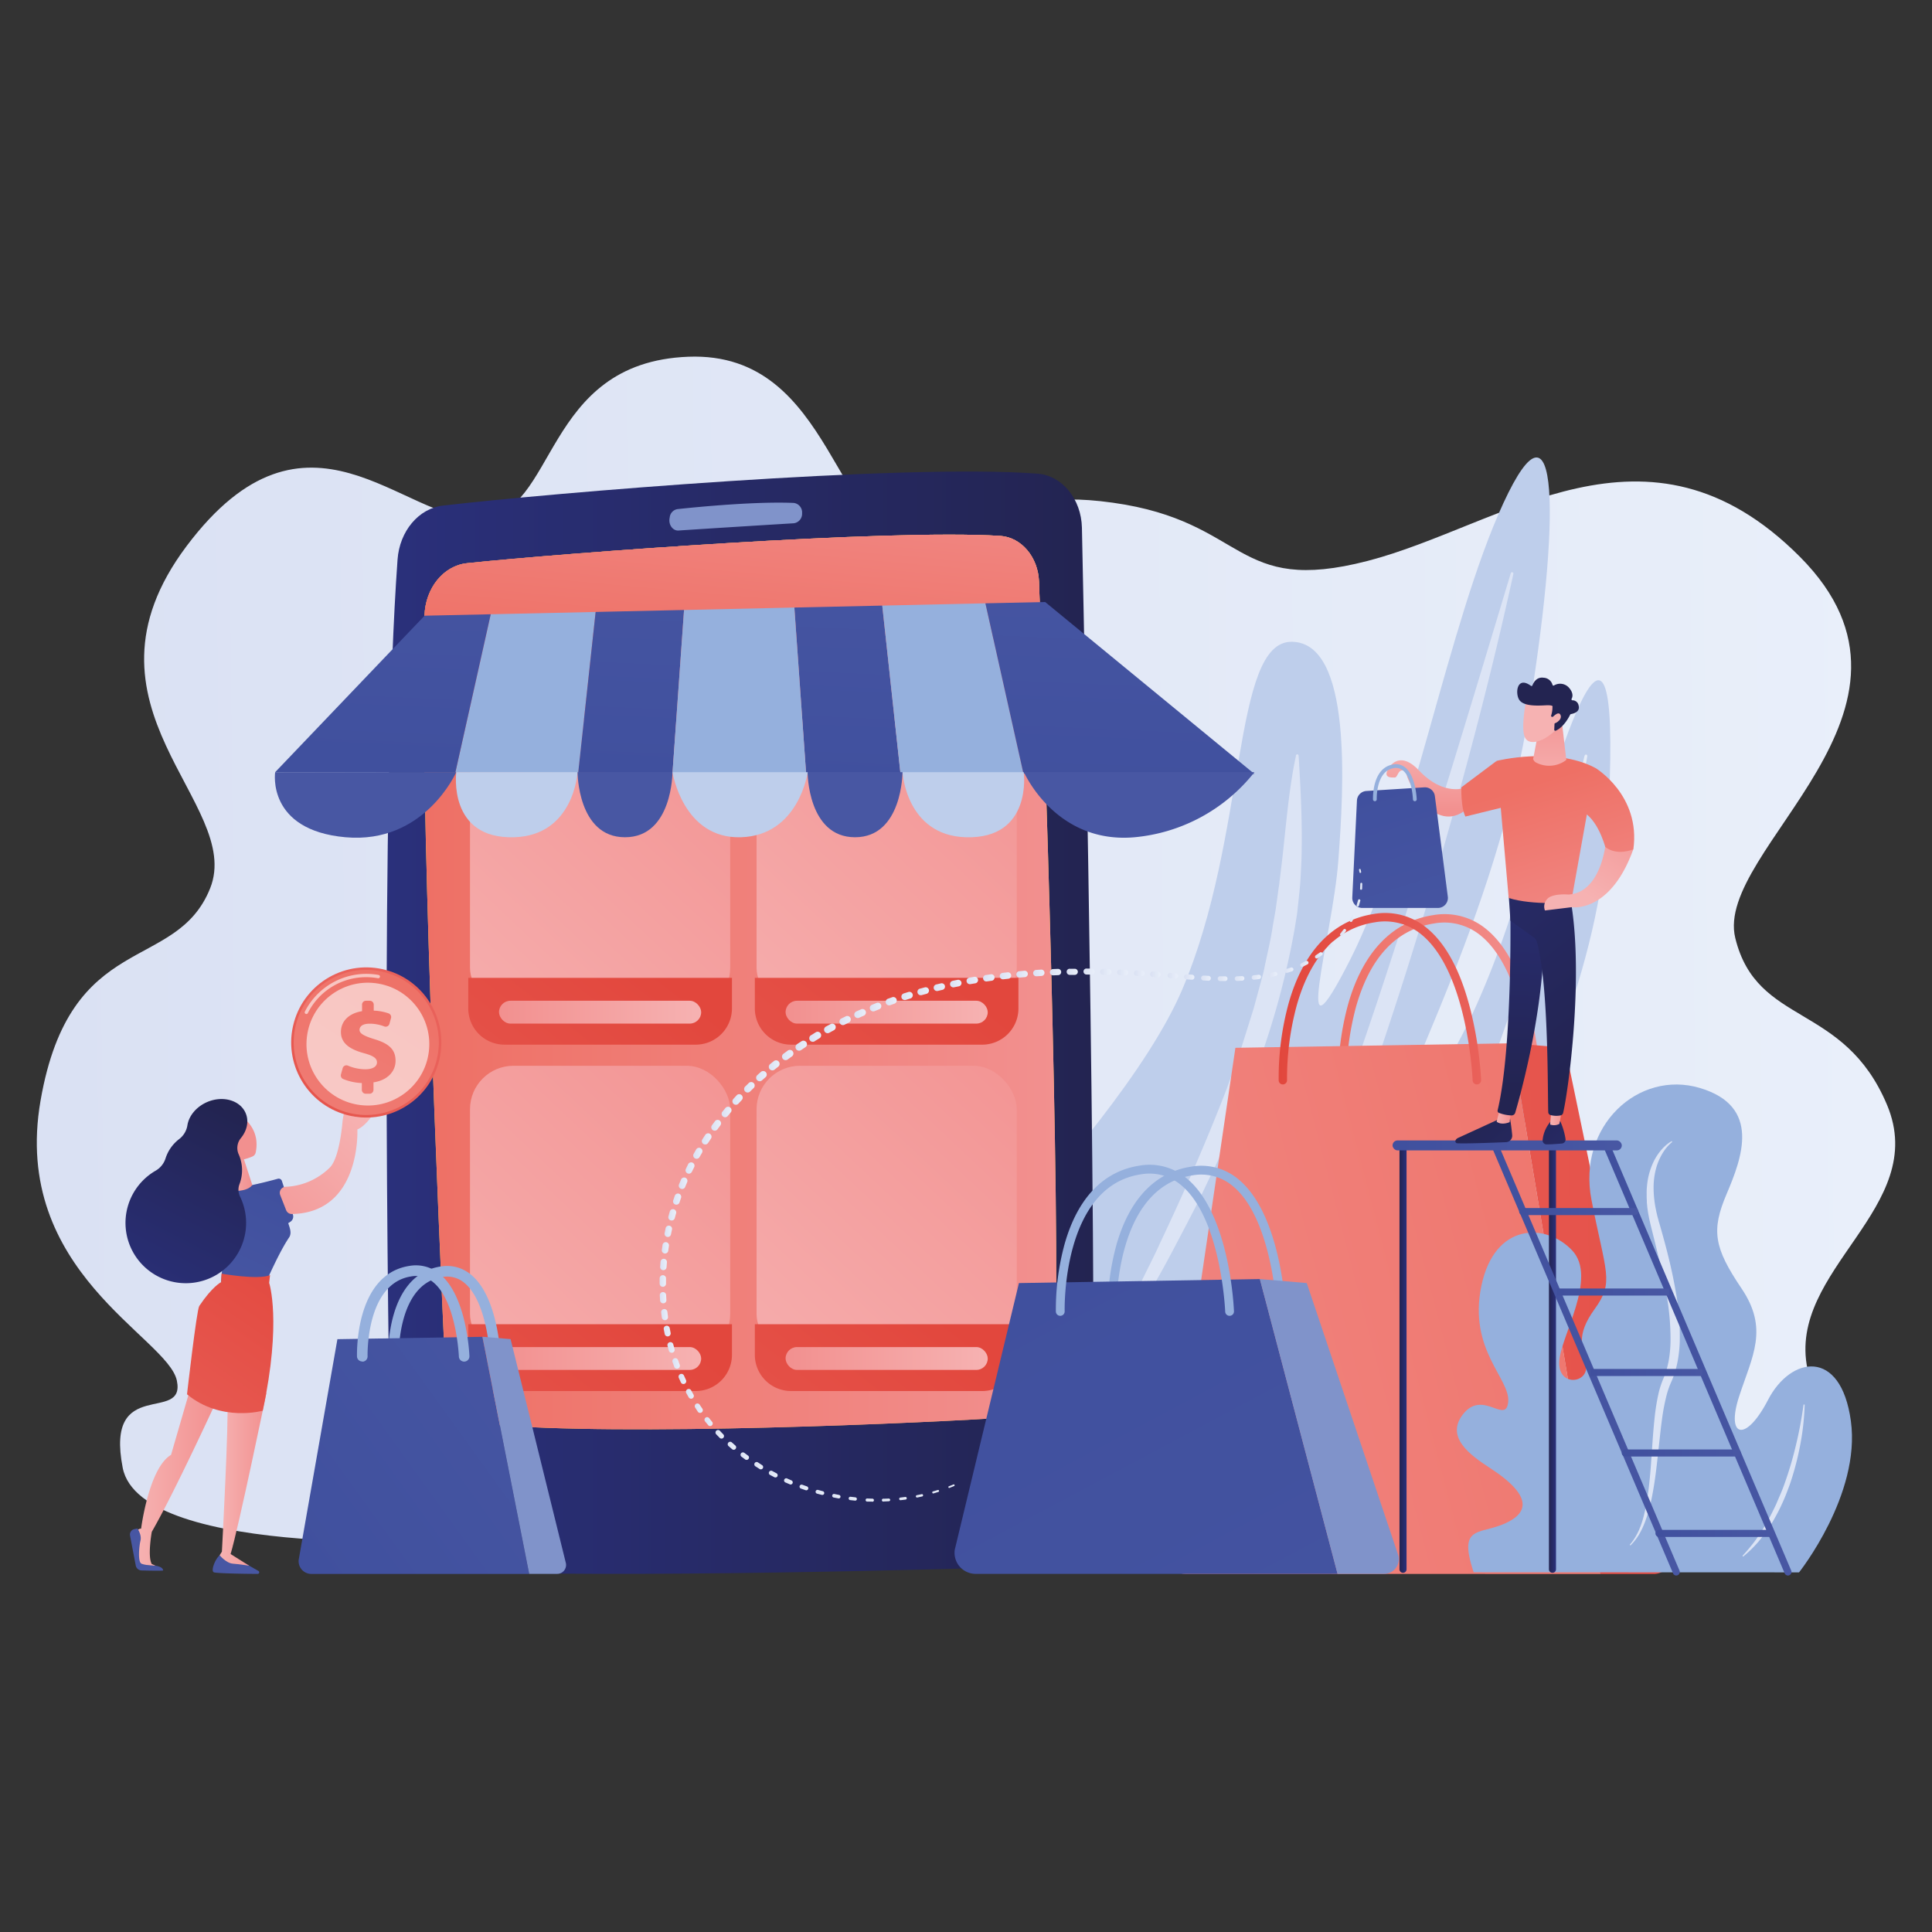 <svg xmlns="http://www.w3.org/2000/svg" xmlns:xlink="http://www.w3.org/1999/xlink" viewBox="0 0 700 700"><rect x="0" y="0" width="700" height="700" fill="#333333" stroke="none"/><defs><linearGradient id="a" x1="153.52" y1="355.81" x2="382.73" y2="355.81" gradientUnits="userSpaceOnUse"><stop offset="0" stop-color="#ee7065"></stop><stop offset="1" stop-color="#f2908f"></stop></linearGradient><linearGradient id="b" x1="18.58" y1="430.85" x2="691.85" y2="430.85" gradientTransform="matrix(1, -0.01, 0.01, 1.09, -10.33, -117.89)" gradientUnits="userSpaceOnUse"><stop offset="0" stop-color="#dae1f3"></stop><stop offset="1" stop-color="#e9effa"></stop></linearGradient><linearGradient id="c" x1="-15225.97" y1="370.55" x2="-14969.85" y2="370.55" gradientTransform="matrix(-1, 0, 0, 1, -14829.79, 0)" gradientUnits="userSpaceOnUse"><stop offset="0" stop-color="#232451"></stop><stop offset="1" stop-color="#2a307b"></stop></linearGradient><linearGradient id="d" x1="-15031.8" y1="268.73" x2="-15559.32" y2="943.56" gradientTransform="matrix(-1, 0, 0, 1, -14829.79, 0)" gradientUnits="userSpaceOnUse"><stop offset="0" stop-color="#f7ea4a"></stop><stop offset="0.66" stop-color="#e67b59"></stop><stop offset="1" stop-color="#d93d66"></stop></linearGradient><clipPath id="f"><path d="M376.45,210.73c1.88,51.36,7.79,222.24,5.91,285.42-.27,9.24-6.49,16.7-14.38,17.24-32.47,2.23-143.24,7.13-190.86,2.67-8.57-.81-15.3-8.92-15.77-19-2.41-52.4-9.34-211.51-7.54-274,.29-10,6.89-18.11,15.38-19,35.12-3.69,152.83-12.47,193.3-9.89C370.08,194.71,376.13,201.84,376.45,210.73Z" fill="url(#a)"></path></clipPath><linearGradient id="g" x1="261.26" y1="242.61" x2="269.45" y2="151.58" xlink:href="#a"></linearGradient><linearGradient id="h" x1="284" y1="242.75" x2="145.5" y2="390.02" gradientUnits="userSpaceOnUse"><stop offset="0" stop-color="#f2908f"></stop><stop offset="1" stop-color="#f6b2b2"></stop></linearGradient><linearGradient id="i" x1="230.48" y1="345.41" x2="127.15" y2="477.59" gradientUnits="userSpaceOnUse"><stop offset="0" stop-color="#e2473d"></stop><stop offset="1" stop-color="#e9615a"></stop></linearGradient><linearGradient id="j" x1="180.8" y1="366.73" x2="254.06" y2="366.73" xlink:href="#h"></linearGradient><linearGradient id="k" x1="387.83" y1="242.75" x2="249.33" y2="390.02" xlink:href="#h"></linearGradient><linearGradient id="l" x1="334.31" y1="345.41" x2="230.98" y2="477.59" xlink:href="#i"></linearGradient><linearGradient id="m" x1="284.63" y1="366.73" x2="357.89" y2="366.73" xlink:href="#h"></linearGradient><linearGradient id="n" x1="284" y1="368.24" x2="145.5" y2="515.51" xlink:href="#h"></linearGradient><linearGradient id="o" x1="230.48" y1="470.9" x2="127.15" y2="603.08" xlink:href="#i"></linearGradient><linearGradient id="p" x1="180.8" y1="492.21" x2="254.06" y2="492.21" xlink:href="#h"></linearGradient><linearGradient id="q" x1="387.83" y1="368.24" x2="249.33" y2="515.51" xlink:href="#h"></linearGradient><linearGradient id="r" x1="334.31" y1="470.9" x2="230.98" y2="603.08" xlink:href="#i"></linearGradient><linearGradient id="s" x1="284.63" y1="492.21" x2="357.89" y2="492.21" xlink:href="#h"></linearGradient><linearGradient id="t" x1="137.61" y1="276.48" x2="142.66" y2="164.04" gradientUnits="userSpaceOnUse"><stop offset="0" stop-color="#40509e"></stop><stop offset="1" stop-color="#4857a3"></stop></linearGradient><linearGradient id="u" x1="227.32" y1="280.52" x2="232.37" y2="168.08" xlink:href="#t"></linearGradient><linearGradient id="v" x1="305.51" y1="284.03" x2="310.56" y2="171.59" xlink:href="#t"></linearGradient><linearGradient id="w" x1="404.01" y1="288.46" x2="409.07" y2="176.02" xlink:href="#t"></linearGradient><linearGradient id="x" x1="198.7" y1="-227.23" x2="147.54" y2="164.56" xlink:href="#t"></linearGradient><linearGradient id="y" x1="291.18" y1="-215.15" x2="240.03" y2="176.63" xlink:href="#t"></linearGradient><linearGradient id="z" x1="-9861.71" y1="-134.99" x2="-9912.87" y2="256.8" gradientTransform="matrix(-1, 0, 0, 1, -9503.15, 0)" xlink:href="#t"></linearGradient><linearGradient id="aa" x1="-9760.41" y1="-121.76" x2="-9811.56" y2="270.02" gradientTransform="matrix(-1, 0, 0, 1, -9503.15, 0)" xlink:href="#t"></linearGradient><linearGradient id="ab" x1="484.75" y1="362.28" x2="558.1" y2="362.28" xlink:href="#a"></linearGradient><linearGradient id="ac" x1="662.41" y1="436.17" x2="266.09" y2="539.5" xlink:href="#a"></linearGradient><linearGradient id="ad" x1="752.37" y1="472.11" x2="399.21" y2="476.03" xlink:href="#i"></linearGradient><linearGradient id="ae" x1="463.24" y1="361.87" x2="536.59" y2="361.87" xlink:href="#i"></linearGradient><linearGradient id="af" x1="106.62" y1="563.95" x2="228.28" y2="476.4" xlink:href="#t"></linearGradient><linearGradient id="ag" x1="370.26" y1="455.96" x2="555.18" y2="802.97" xlink:href="#t"></linearGradient><linearGradient id="ah" x1="507.06" y1="492" x2="509.62" y2="492" gradientTransform="matrix(1, 0, 0, 1, 0, 0)" xlink:href="#c"></linearGradient><linearGradient id="ai" x1="561.21" y1="492" x2="563.77" y2="492" gradientTransform="matrix(1, 0, 0, 1, 0, 0)" xlink:href="#c"></linearGradient><linearGradient id="aj" x1="581" y1="492.48" x2="649.09" y2="492.48" xlink:href="#t"></linearGradient><linearGradient id="ak" x1="540.52" y1="492.48" x2="608.62" y2="492.48" xlink:href="#t"></linearGradient><linearGradient id="al" x1="504.55" y1="415.01" x2="587.61" y2="415.01" gradientTransform="translate(1092.16 830.02) rotate(180)" xlink:href="#t"></linearGradient><linearGradient id="am" x1="550.42" y1="438.98" x2="593.58" y2="438.98" xlink:href="#t"></linearGradient><linearGradient id="an" x1="564.16" y1="468.13" x2="604.76" y2="468.13" xlink:href="#t"></linearGradient><linearGradient id="ao" x1="576.22" y1="497.28" x2="616.82" y2="497.28" xlink:href="#t"></linearGradient><linearGradient id="ap" x1="587.58" y1="526.44" x2="630.75" y2="526.44" xlink:href="#t"></linearGradient><linearGradient id="aq" x1="599.81" y1="555.59" x2="642.97" y2="555.59" xlink:href="#t"></linearGradient><linearGradient id="ar" x1="-11535.34" y1="399.75" x2="-11593.79" y2="463.32" gradientTransform="matrix(-1, 0, 0, 1, -11006.86, 0)" xlink:href="#c"></linearGradient><linearGradient id="as" x1="-11554.31" y1="404.47" x2="-11549.12" y2="404.47" gradientTransform="matrix(-1, 0, 0, 1, -11006.86, 0)" xlink:href="#h"></linearGradient><linearGradient id="at" x1="550.48" y1="396.01" x2="552.74" y2="301.92" gradientTransform="matrix(1, 0, 0, 1, 0, 0)" xlink:href="#c"></linearGradient><linearGradient id="au" x1="-11548.45" y1="387.69" x2="-11606.9" y2="451.27" gradientTransform="matrix(-1, 0, 0, 1, -11006.86, 0)" xlink:href="#c"></linearGradient><linearGradient id="av" x1="-11573.02" y1="404.2" x2="-11568.54" y2="404.2" gradientTransform="matrix(-1, 0, 0, 1, -11006.86, 0)" xlink:href="#h"></linearGradient><linearGradient id="aw" x1="-11585.51" y1="381.93" x2="-11501.66" y2="278.3" gradientTransform="matrix(-1, 0, 0, 1, -11006.86, 0)" xlink:href="#c"></linearGradient><linearGradient id="ax" x1="556.56" y1="283.48" x2="577.37" y2="349.87" xlink:href="#a"></linearGradient><linearGradient id="ay" x1="561.5" y1="254.75" x2="561.5" y2="285.32" xlink:href="#h"></linearGradient><linearGradient id="az" x1="-17072.56" y1="-5918.76" x2="-17056.34" y2="-5940.8" gradientTransform="matrix(-0.9, -0.43, -0.43, 0.9, -17402, -1691.48)" xlink:href="#h"></linearGradient><linearGradient id="ba" x1="-17070.4" y1="-5946.61" x2="-17066.26" y2="-5922.95" gradientTransform="matrix(-0.9, -0.43, -0.43, 0.9, -17402, -1691.48)" xlink:href="#c"></linearGradient><linearGradient id="bb" x1="-17076.43" y1="-5921.61" x2="-17060.21" y2="-5943.65" gradientTransform="matrix(-0.9, -0.43, -0.43, 0.9, -17402, -1691.48)" xlink:href="#h"></linearGradient><linearGradient id="bc" x1="594.67" y1="288.41" x2="572.84" y2="323.14" xlink:href="#h"></linearGradient><linearGradient id="bd" x1="575.67" y1="277.49" x2="596.48" y2="343.88" xlink:href="#a"></linearGradient><linearGradient id="be" x1="516.76" y1="293.58" x2="517.34" y2="269.79" xlink:href="#h"></linearGradient><linearGradient id="bf" x1="498.08" y1="285.68" x2="520.44" y2="355.83" xlink:href="#t"></linearGradient><linearGradient id="bg" x1="537.69" y1="289.4" x2="558.5" y2="355.78" xlink:href="#a"></linearGradient><linearGradient id="bh" x1="-8162.47" y1="533.79" x2="-8133.22" y2="533.79" gradientTransform="matrix(-1, 0, 0, 1, -8083.66, 0)" xlink:href="#h"></linearGradient><linearGradient id="bi" x1="-8122.27" y1="468.39" x2="-8136.75" y2="562.52" gradientTransform="matrix(-1, 0, 0, 1, -8083.66, 0)" xlink:href="#t"></linearGradient><linearGradient id="bj" x1="-8152.91" y1="463.67" x2="-8167.4" y2="557.81" gradientTransform="matrix(-1, 0, 0, 1, -8083.66, 0)" xlink:href="#t"></linearGradient><linearGradient id="bk" x1="-8180.21" y1="535.96" x2="-8163.28" y2="535.96" gradientTransform="matrix(-1, 0, 0, 1, -8083.66, 0)" xlink:href="#h"></linearGradient><linearGradient id="bl" x1="-6708.61" y1="429.38" x2="-6686.45" y2="477.03" gradientTransform="matrix(-1, 0, 0, 1, -6613.56, 0)" xlink:href="#t"></linearGradient><linearGradient id="bm" x1="111.36" y1="451.72" x2="49.88" y2="541.52" xlink:href="#i"></linearGradient><linearGradient id="bn" x1="-8175.08" y1="425.18" x2="-8164.71" y2="425.18" gradientTransform="matrix(-1, 0, 0, 1, -8083.66, 0)" xlink:href="#h"></linearGradient><linearGradient id="bo" x1="-8158.61" y1="411.79" x2="-8083.18" y2="416.92" gradientTransform="matrix(-1, 0, 0, 1, -8083.66, 0)" xlink:href="#h"></linearGradient><linearGradient id="bp" x1="84.95" y1="458.41" x2="134.24" y2="405.7" xlink:href="#h"></linearGradient><linearGradient id="bq" x1="-1866.1" y1="404.65" x2="-1901.94" y2="474.22" gradientTransform="translate(1953.25)" xlink:href="#c"></linearGradient><linearGradient id="br" x1="95.5" y1="420.91" x2="131.97" y2="378.57" gradientTransform="translate(461.29 148.99) rotate(74.52)" xlink:href="#i"></linearGradient><linearGradient id="bs" x1="152.59" y1="347.69" x2="44.72" y2="510.65" gradientTransform="translate(469.83 161.77) rotate(76.72)" xlink:href="#a"></linearGradient><linearGradient id="bt" x1="149.37" y1="352.36" x2="91.93" y2="448.78" xlink:href="#a"></linearGradient><linearGradient id="bu" x1="343.6" y1="538.47" x2="345.92" y2="538.47" gradientTransform="matrix(1, 0, 0, 1, 0, 0)" xlink:href="#b"></linearGradient><linearGradient id="bv" x1="337.79" y1="540.48" x2="340.28" y2="540.48" gradientTransform="matrix(1, 0, 0, 1, 0, 0)" xlink:href="#b"></linearGradient><linearGradient id="bw" x1="331.83" y1="541.98" x2="334.48" y2="541.98" gradientTransform="matrix(1, 0, 0, 1, 0, 0)" xlink:href="#b"></linearGradient><linearGradient id="bx" x1="325.78" y1="542.97" x2="328.56" y2="542.97" gradientTransform="matrix(1, 0, 0, 1, 0, 0)" xlink:href="#b"></linearGradient><linearGradient id="by" x1="319.69" y1="543.46" x2="322.56" y2="543.46" gradientTransform="matrix(1, 0, 0, 1, 0, 0)" xlink:href="#b"></linearGradient><linearGradient id="bz" x1="313.58" y1="543.46" x2="316.54" y2="543.46" gradientTransform="matrix(1, 0, 0, 1, 0, 0)" xlink:href="#b"></linearGradient><linearGradient id="ca" x1="307.49" y1="543.01" x2="310.53" y2="543.01" gradientTransform="matrix(1, 0, 0, 1, 0, 0)" xlink:href="#b"></linearGradient><linearGradient id="cb" x1="301.46" y1="542.09" x2="304.56" y2="542.09" gradientTransform="matrix(1, 0, 0, 1, 0, 0)" xlink:href="#b"></linearGradient><linearGradient id="cc" x1="295.51" y1="540.73" x2="298.67" y2="540.73" gradientTransform="matrix(1, 0, 0, 1, 0, 0)" xlink:href="#b"></linearGradient><linearGradient id="cd" x1="289.69" y1="538.94" x2="292.9" y2="538.94" gradientTransform="matrix(1, 0, 0, 1, 0, 0)" xlink:href="#b"></linearGradient><linearGradient id="ce" x1="284.02" y1="536.73" x2="287.26" y2="536.73" gradientTransform="matrix(1, 0, 0, 1, 0, 0)" xlink:href="#b"></linearGradient><linearGradient id="cf" x1="278.55" y1="534.1" x2="281.8" y2="534.1" gradientTransform="matrix(1, 0, 0, 1, 0, 0)" xlink:href="#b"></linearGradient><linearGradient id="cg" x1="273.3" y1="531.07" x2="276.54" y2="531.07" gradientTransform="matrix(1, 0, 0, 1, 0, 0)" xlink:href="#b"></linearGradient><linearGradient id="ch" x1="268.31" y1="527.64" x2="271.51" y2="527.64" gradientTransform="matrix(1, 0, 0, 1, 0, 0)" xlink:href="#b"></linearGradient><linearGradient id="ci" x1="263.61" y1="523.83" x2="266.77" y2="523.83" gradientTransform="matrix(1, 0, 0, 1, 0, 0)" xlink:href="#b"></linearGradient><linearGradient id="cj" x1="259.24" y1="519.64" x2="262.35" y2="519.64" gradientTransform="matrix(1, 0, 0, 1, 0, 0)" xlink:href="#b"></linearGradient><linearGradient id="ck" x1="255.24" y1="515.1" x2="258.3" y2="515.1" gradientTransform="matrix(1, 0, 0, 1, 0, 0)" xlink:href="#b"></linearGradient><linearGradient id="cl" x1="251.67" y1="510.23" x2="254.64" y2="510.23" gradientTransform="matrix(1, 0, 0, 1, 0, 0)" xlink:href="#b"></linearGradient><linearGradient id="cm" x1="248.54" y1="505.06" x2="251.43" y2="505.06" gradientTransform="matrix(1, 0, 0, 1, 0, 0)" xlink:href="#b"></linearGradient><linearGradient id="cn" x1="245.85" y1="499.64" x2="248.66" y2="499.64" gradientTransform="matrix(1, 0, 0, 1, 0, 0)" xlink:href="#b"></linearGradient><linearGradient id="co" x1="243.61" y1="494.02" x2="246.33" y2="494.02" gradientTransform="matrix(1, 0, 0, 1, 0, 0)" xlink:href="#b"></linearGradient><linearGradient id="cp" x1="241.82" y1="488.23" x2="244.46" y2="488.23" gradientTransform="matrix(1, 0, 0, 1, 0, 0)" xlink:href="#b"></linearGradient><linearGradient id="cq" x1="240.46" y1="482.33" x2="243.02" y2="482.33" gradientTransform="matrix(1, 0, 0, 1, 0, 0)" xlink:href="#b"></linearGradient><linearGradient id="cr" x1="239.54" y1="476.33" x2="242.03" y2="476.33" gradientTransform="matrix(1, 0, 0, 1, 0, 0)" xlink:href="#b"></linearGradient><linearGradient id="cs" x1="239.06" y1="470.3" x2="241.45" y2="470.3" gradientTransform="matrix(1, 0, 0, 1, 0, 0)" xlink:href="#b"></linearGradient><linearGradient id="ct" x1="238.97" y1="464.23" x2="241.3" y2="464.23" gradientTransform="matrix(1, 0, 0, 1, 0, 0)" xlink:href="#b"></linearGradient><linearGradient id="cu" x1="239.18" y1="458.17" x2="241.65" y2="458.17" gradientTransform="matrix(1, 0, 0, 1, 0, 0)" xlink:href="#b"></linearGradient><linearGradient id="cv" x1="239.78" y1="452.13" x2="242.38" y2="452.13" gradientTransform="matrix(1, 0, 0, 1, 0, 0)" xlink:href="#b"></linearGradient><linearGradient id="cw" x1="240.76" y1="446.16" x2="243.5" y2="446.16" gradientTransform="matrix(1, 0, 0, 1, 0, 0)" xlink:href="#b"></linearGradient><linearGradient id="cx" x1="242.12" y1="440.25" x2="244.99" y2="440.25" gradientTransform="matrix(1, 0, 0, 1, 0, 0)" xlink:href="#b"></linearGradient><linearGradient id="cy" x1="243.84" y1="434.45" x2="246.83" y2="434.45" gradientTransform="matrix(1, 0, 0, 1, 0, 0)" xlink:href="#b"></linearGradient><linearGradient id="cz" x1="245.92" y1="428.78" x2="249.04" y2="428.78" gradientTransform="matrix(1, 0, 0, 1, 0, 0)" xlink:href="#b"></linearGradient><linearGradient id="da" x1="248.36" y1="423.24" x2="251.6" y2="423.24" gradientTransform="matrix(1, 0, 0, 1, 0, 0)" xlink:href="#b"></linearGradient><linearGradient id="db" x1="251.14" y1="417.88" x2="254.51" y2="417.88" gradientTransform="matrix(1, 0, 0, 1, 0, 0)" xlink:href="#b"></linearGradient><linearGradient id="dc" x1="254.26" y1="412.71" x2="257.74" y2="412.71" gradientTransform="matrix(1, 0, 0, 1, 0, 0)" xlink:href="#b"></linearGradient><linearGradient id="dd" x1="257.68" y1="407.73" x2="261.26" y2="407.73" gradientTransform="matrix(1, 0, 0, 1, 0, 0)" xlink:href="#b"></linearGradient><linearGradient id="de" x1="261.37" y1="402.95" x2="265.05" y2="402.95" gradientTransform="matrix(1, 0, 0, 1, 0, 0)" xlink:href="#b"></linearGradient><linearGradient id="df" x1="265.32" y1="398.38" x2="269.09" y2="398.38" gradientTransform="matrix(1, 0, 0, 1, 0, 0)" xlink:href="#b"></linearGradient><linearGradient id="dg" x1="269.51" y1="394.03" x2="273.36" y2="394.03" gradientTransform="matrix(1, 0, 0, 1, 0, 0)" xlink:href="#b"></linearGradient><linearGradient id="dh" x1="273.92" y1="389.9" x2="277.85" y2="389.9" gradientTransform="matrix(1, 0, 0, 1, 0, 0)" xlink:href="#b"></linearGradient><linearGradient id="di" x1="278.52" y1="385.99" x2="282.53" y2="385.99" gradientTransform="matrix(1, 0, 0, 1, 0, 0)" xlink:href="#b"></linearGradient><linearGradient id="dj" x1="283.31" y1="382.3" x2="287.38" y2="382.3" gradientTransform="matrix(1, 0, 0, 1, 0, 0)" xlink:href="#b"></linearGradient><linearGradient id="dk" x1="288.27" y1="378.85" x2="292.38" y2="378.85" gradientTransform="matrix(1, 0, 0, 1, 0, 0)" xlink:href="#b"></linearGradient><linearGradient id="dl" x1="293.39" y1="375.61" x2="297.53" y2="375.61" gradientTransform="matrix(1, 0, 0, 1, 0, 0)" xlink:href="#b"></linearGradient><linearGradient id="dm" x1="298.64" y1="372.59" x2="302.81" y2="372.59" gradientTransform="matrix(1, 0, 0, 1, 0, 0)" xlink:href="#b"></linearGradient><linearGradient id="dn" x1="304.03" y1="369.8" x2="308.21" y2="369.8" gradientTransform="matrix(1, 0, 0, 1, 0, 0)" xlink:href="#b"></linearGradient><linearGradient id="do" x1="309.52" y1="367.23" x2="313.71" y2="367.23" gradientTransform="matrix(1, 0, 0, 1, 0, 0)" xlink:href="#b"></linearGradient><linearGradient id="dp" x1="315.11" y1="364.88" x2="319.31" y2="364.88" gradientTransform="matrix(1, 0, 0, 1, 0, 0)" xlink:href="#b"></linearGradient><linearGradient id="dq" x1="320.8" y1="362.75" x2="325" y2="362.75" gradientTransform="matrix(1, 0, 0, 1, 0, 0)" xlink:href="#b"></linearGradient><linearGradient id="dr" x1="326.56" y1="360.85" x2="330.77" y2="360.85" gradientTransform="matrix(1, 0, 0, 1, 0, 0)" xlink:href="#b"></linearGradient><linearGradient id="ds" x1="332.39" y1="359.15" x2="336.59" y2="359.15" gradientTransform="matrix(1, 0, 0, 1, 0, 0)" xlink:href="#b"></linearGradient><linearGradient id="dt" x1="338.27" y1="357.66" x2="342.47" y2="357.66" gradientTransform="matrix(1, 0, 0, 1, 0, 0)" xlink:href="#b"></linearGradient><linearGradient id="du" x1="344.21" y1="356.36" x2="348.4" y2="356.36" gradientTransform="matrix(1, 0, 0, 1, 0, 0)" xlink:href="#b"></linearGradient><linearGradient id="dv" x1="350.18" y1="355.25" x2="354.36" y2="355.25" gradientTransform="matrix(1, 0, 0, 1, 0, 0)" xlink:href="#b"></linearGradient><linearGradient id="dw" x1="356.18" y1="354.32" x2="360.35" y2="354.32" gradientTransform="matrix(1, 0, 0, 1, 0, 0)" xlink:href="#b"></linearGradient><linearGradient id="dx" x1="362.21" y1="353.56" x2="366.37" y2="353.56" gradientTransform="matrix(1, 0, 0, 1, 0, 0)" xlink:href="#b"></linearGradient><linearGradient id="dy" x1="368.26" y1="352.96" x2="372.4" y2="352.96" gradientTransform="matrix(1, 0, 0, 1, 0, 0)" xlink:href="#b"></linearGradient><linearGradient id="dz" x1="374.32" y1="352.52" x2="378.44" y2="352.52" gradientTransform="matrix(1, 0, 0, 1, 0, 0)" xlink:href="#b"></linearGradient><linearGradient id="ea" x1="380.39" y1="352.22" x2="384.49" y2="352.22" gradientTransform="matrix(1, 0, 0, 1, 0, 0)" xlink:href="#b"></linearGradient><linearGradient id="eb" x1="386.47" y1="352.06" x2="390.53" y2="352.06" gradientTransform="matrix(1, 0, 0, 1, 0, 0)" xlink:href="#b"></linearGradient><linearGradient id="ec" x1="392.57" y1="352.02" x2="396.58" y2="352.02" gradientTransform="matrix(1, 0, 0, 1, 0, 0)" xlink:href="#b"></linearGradient><linearGradient id="ed" x1="398.67" y1="352.11" x2="402.62" y2="352.11" gradientTransform="matrix(1, 0, 0, 1, 0, 0)" xlink:href="#b"></linearGradient><linearGradient id="ee" x1="404.77" y1="352.32" x2="408.66" y2="352.32" gradientTransform="matrix(1, 0, 0, 1, 0, 0)" xlink:href="#b"></linearGradient><linearGradient id="ef" x1="410.86" y1="352.63" x2="414.69" y2="352.63" gradientTransform="matrix(1, 0, 0, 1, 0, 0)" xlink:href="#b"></linearGradient><linearGradient id="eg" x1="416.95" y1="353.04" x2="420.72" y2="353.04" gradientTransform="matrix(1, 0, 0, 1, 0, 0)" xlink:href="#b"></linearGradient><linearGradient id="eh" x1="423.03" y1="353.52" x2="426.74" y2="353.52" gradientTransform="matrix(1, 0, 0, 1, 0, 0)" xlink:href="#b"></linearGradient><linearGradient id="ei" x1="429.11" y1="354.01" x2="432.76" y2="354.01" gradientTransform="matrix(1, 0, 0, 1, 0, 0)" xlink:href="#b"></linearGradient><linearGradient id="ej" x1="435.19" y1="354.4" x2="438.8" y2="354.4" gradientTransform="matrix(1, 0, 0, 1, 0, 0)" xlink:href="#b"></linearGradient><linearGradient id="ek" x1="441.28" y1="354.61" x2="444.84" y2="354.61" gradientTransform="matrix(1, 0, 0, 1, 0, 0)" xlink:href="#b"></linearGradient><linearGradient id="el" x1="447.38" y1="354.53" x2="450.88" y2="354.53" gradientTransform="matrix(1, 0, 0, 1, 0, 0)" xlink:href="#b"></linearGradient><linearGradient id="em" x1="453.46" y1="354.06" x2="456.89" y2="354.06" gradientTransform="matrix(1, 0, 0, 1, 0, 0)" xlink:href="#b"></linearGradient><linearGradient id="en" x1="459.5" y1="353.09" x2="462.82" y2="353.09" gradientTransform="matrix(1, 0, 0, 1, 0, 0)" xlink:href="#b"></linearGradient><linearGradient id="eo" x1="465.43" y1="351.52" x2="468.61" y2="351.52" gradientTransform="matrix(1, 0, 0, 1, 0, 0)" xlink:href="#b"></linearGradient><linearGradient id="ep" x1="471.14" y1="349.22" x2="474.13" y2="349.22" gradientTransform="matrix(1, 0, 0, 1, 0, 0)" xlink:href="#b"></linearGradient><linearGradient id="eq" x1="476.46" y1="346.11" x2="479.22" y2="346.11" gradientTransform="matrix(1, 0, 0, 1, 0, 0)" xlink:href="#b"></linearGradient><linearGradient id="er" x1="481.3" y1="342.29" x2="483.8" y2="342.29" gradientTransform="matrix(1, 0, 0, 1, 0, 0)" xlink:href="#b"></linearGradient><linearGradient id="es" x1="485.55" y1="337.82" x2="487.73" y2="337.82" gradientTransform="matrix(1, 0, 0, 1, 0, 0)" xlink:href="#b"></linearGradient><linearGradient id="et" x1="489.02" y1="332.73" x2="490.85" y2="332.73" gradientTransform="matrix(1, 0, 0, 1, 0, 0)" xlink:href="#b"></linearGradient><linearGradient id="eu" x1="491.52" y1="327.12" x2="492.89" y2="327.12" gradientTransform="matrix(1, 0, 0, 1, 0, 0)" xlink:href="#b"></linearGradient><linearGradient id="ev" x1="492.78" y1="321.14" x2="493.58" y2="321.14" gradientTransform="matrix(1, 0, 0, 1, 0, 0)" xlink:href="#b"></linearGradient><linearGradient id="ew" x1="492.4" y1="315.58" x2="493.18" y2="315.58" gradientTransform="matrix(1, 0, 0, 1, 0, 0)" xlink:href="#b"></linearGradient></defs><title>objectif_icone_6</title><path d="M168.4,558S51,565.31,44.46,531.81,67.36,516,64.08,500.22,3.92,460.89,14.69,398.78s49.1-46.07,61.45-76.94-52.26-65.78-8.52-124,78.41-8.69,106.4-10,22.16-56.55,75.39-58.59,52.53,67.86,85.08,69.73,19.82-23.68,68.72-16.84,43.62,33.71,92.38,21.07,101.25-57,156.54-1.49-31.27,106-23.41,138.14S668,363,683.7,400.3,647.3,460,654.9,496.06s-68.65,86.67-143.29,61.79S168.4,558,168.4,558Z" fill="url(#b)"></path><path d="M489.27,510.15s87.31-109.38,93.2-210.88-15.86-33.94-29.54,14.32S522,394,509.49,402.81s30.79-63.58,43.63-140,11.68-124-8.42-80.51S511.25,304.2,489.27,347.56s-6.52-7.93-4.41-35.25,5.09-79.51-16.79-79.78-15.9,70.21-39.78,126.12-126.8,151.5-126.8,151.5Z" fill="#beceeb"></path><path d="M574.1,273.85c-2.4,10.25-5,20.48-7.77,30.6-.67,2.54-1.41,5.06-2.12,7.59l-2.14,7.58-4.49,15.08Q548.4,364.78,537.35,394c-7.26,19.53-15.5,38.54-24.18,57.27l-6.69,14c-.54,1.18-1.13,2.31-1.74,3.44L503,472.08l-3.56,6.83-3.55,6.86c-1.21,2.26-2.52,4.45-3.78,6.68q-3.82,6.65-7.59,13.37v0a.59.59,0,0,0,.15.76.44.44,0,0,0,.64-.13q4.23-6.36,8.37-12.82c1.37-2.15,2.8-4.27,4.13-6.46l3.85-6.68,3.84-6.7,1.91-3.36c.64-1.11,1.27-2.24,1.84-3.4l7.07-13.83c2.41-4.57,4.48-9.36,6.69-14.07l3.24-7.09c.53-1.19,1.09-2.36,1.6-3.56l1.51-3.62,6-14.46c1.92-4.86,3.73-9.78,5.6-14.67q11-29.46,19.61-59.93,2.1-7.63,4.14-15.28c1.28-5.13,2.65-10.22,3.82-15.38l1.79-7.73,1.7-7.75q1.69-7.76,3.07-15.61a.55.55,0,0,0-.37-.65.49.49,0,0,0-.56.4Z" fill="#fff" opacity="0.62"></path><path d="M547.38,207.68c-7.61,25.31-15.23,50.6-23,75.8s-15.76,50.33-24,75.31c-4.12,12.49-8.41,24.91-12.72,37.31l-3.28,9.28q-1.62,4.64-3.33,9.25l-3.33,9.25-3.39,9.21c-2.35,6.1-4.59,12.26-7,18.33-1.17,3.05-2.36,6.09-3.6,9.11s-2.38,6.09-3.66,9.07c-5,12.06-10.2,24-16,35.58a.61.61,0,0,0,.18.76.46.46,0,0,0,.63-.14,288.43,288.43,0,0,0,19-33.94c2.86-5.87,5.66-11.79,8.26-17.81s5.22-12.05,7.7-18.13c9.93-24.36,18.53-49.35,26.68-74.49s15.61-50.56,22.63-76.13S542.63,234,548.31,208a.55.55,0,0,0-.35-.67A.48.48,0,0,0,547.38,207.68Z" fill="#dce4f5"></path><path d="M469.53,273.92c-2.21,10.34-3.16,20.89-4.29,31.19-.5,5.18-1.16,10.27-1.77,15.37-.39,2.53-.71,5.07-1.07,7.6-.16,1.27-.38,2.53-.61,3.78l-.66,3.77c-.73,5.06-2,10-3,15-.14.62-.26,1.25-.41,1.87l-.5,1.84-1,3.69-2,7.39L449.64,380l-5.14,14.39c-7.32,19-15.49,37.64-24.19,56-2.08,4.65-4.44,9.13-6.65,13.71L407,477.82c-4.61,9-9.23,18.08-13.73,27.23h0a.6.6,0,0,0,.18.75.44.44,0,0,0,.63-.16q8-12.78,15.84-25.77c5-8.81,10.13-17.53,14.88-26.54,2.36-4.51,4.76-9,7.09-13.54l1.75-3.4c.58-1.14,1.11-2.31,1.67-3.46l3.31-6.94c4.57-9.16,8.52-18.72,12.51-28.25a294,294,0,0,0,17.8-60.37l.65-3.94c.21-1.32.45-2.63.56-4,.28-2.66.59-5.31.84-8s.34-5.32.48-8,.17-5.31.19-8c.07-10.61-.48-21-1.13-31.57a.48.48,0,0,0-1-.09Z" fill="#dce4f5"></path><path d="M392,191.21c1.34,63.63,5.72,283.13,3.63,360.92-.22,8.24-5.87,14.85-12.91,15.12-34.84,1.33-162.56,4.71-219.54,1.92-11.87-.58-21.31-11.83-21.55-25.73-1.19-66.79-3.8-254.65,2.41-340.71.74-10.31,7.66-18.52,16.46-19.55,37.94-4.44,166.21-15.3,215.44-11.56C384.82,172.29,391.78,180.8,392,191.21Z" fill="url(#c)"></path><path d="M376.45,210.73c1.88,51.36,7.79,222.24,5.91,285.42-.27,9.24-6.49,16.7-14.38,17.24-32.47,2.23-143.24,7.13-190.86,2.67-8.57-.81-15.3-8.92-15.77-19-2.41-52.4-9.34-211.51-7.54-274,.29-10,6.89-18.11,15.38-19,35.12-3.69,152.83-12.47,193.3-9.89C370.08,194.71,376.13,201.84,376.45,210.73Z" fill="url(#d)"></path><path d="M290.61,185.92h0a3.46,3.46,0,0,1-3,3.67c-8.23.5-31.41,1.93-41.77,2.63-2,.14-3.64-2-3.26-4.36l.07-.4a3.38,3.38,0,0,1,2.79-3c7-.75,28.13-2.83,42.13-2.24A3.45,3.45,0,0,1,290.61,185.92Z" fill="#8093ca"></path><path d="M376.45,210.73c1.88,51.36,7.79,222.24,5.91,285.42-.27,9.24-6.49,16.7-14.38,17.24-32.47,2.23-143.24,7.13-190.86,2.67-8.57-.81-15.3-8.92-15.77-19-2.41-52.4-9.34-211.51-7.54-274,.29-10,6.89-18.11,15.38-19,35.12-3.69,152.83-12.47,193.3-9.89C370.08,194.71,376.13,201.84,376.45,210.73Z" fill="url(#a)"></path><g clip-path="url(#f)"><rect x="120.71" y="163.84" width="289.19" height="67.52" fill="url(#g)"></rect></g><rect x="170.29" y="260.67" width="94.27" height="105.74" rx="15.75" fill="url(#h)"></rect><path d="M169.66,354.3H265.2a0,0,0,0,1,0,0v11.07a13.13,13.13,0,0,1-13.13,13.13H182.79a13.13,13.13,0,0,1-13.13-13.13V354.3A0,0,0,0,1,169.66,354.3Z" fill="url(#i)"></path><rect x="180.8" y="362.59" width="73.25" height="8.28" rx="4.14" fill="url(#j)"></rect><rect x="274.12" y="260.67" width="94.27" height="105.74" rx="15.75" fill="url(#k)"></rect><path d="M273.49,354.3H369a0,0,0,0,1,0,0v11.07a13.13,13.13,0,0,1-13.13,13.13H286.62a13.13,13.13,0,0,1-13.13-13.13V354.3A0,0,0,0,1,273.49,354.3Z" fill="url(#l)"></path><rect x="284.63" y="362.59" width="73.25" height="8.28" rx="4.14" fill="url(#m)"></rect><rect x="170.29" y="386.15" width="94.27" height="105.74" rx="15.75" fill="url(#n)"></rect><path d="M169.66,479.79H265.2a0,0,0,0,1,0,0v11.07A13.13,13.13,0,0,1,252.07,504H182.79a13.13,13.13,0,0,1-13.13-13.13V479.79A0,0,0,0,1,169.66,479.79Z" fill="url(#o)"></path><rect x="180.8" y="488.07" width="73.25" height="8.28" rx="4.14" fill="url(#p)"></rect><rect x="274.12" y="386.15" width="94.27" height="105.74" rx="15.75" fill="url(#q)"></rect><path d="M273.49,479.79H369a0,0,0,0,1,0,0v11.07A13.13,13.13,0,0,1,355.9,504H286.62a13.13,13.13,0,0,1-13.13-13.13V479.79A0,0,0,0,1,273.49,479.79Z" fill="url(#r)"></path><rect x="284.63" y="488.07" width="73.25" height="8.28" rx="4.14" fill="url(#s)"></rect><polygon points="177.8 222.56 164.99 279.89 209.49 279.97 215.81 221.72 177.8 222.56" fill="#95b0dd"></polygon><polygon points="153.84 223.08 99.69 279.78 164.99 279.89 177.8 222.56 153.84 223.08" fill="url(#t)"></polygon><polygon points="215.81 221.72 209.49 279.97 243.66 280.04 247.84 221.01 215.81 221.72" fill="url(#u)"></polygon><polygon points="287.81 220.12 292.06 280.12 326.25 280.18 319.66 219.42 287.81 220.12" fill="url(#v)"></polygon><polygon points="357.03 218.59 319.66 219.42 326.25 280.18 370.81 280.26 357.03 218.59" fill="#95b0dd"></polygon><polygon points="247.84 221.01 243.66 280.04 292.06 280.12 287.81 220.12 247.84 221.01" fill="#95b0dd"></polygon><polygon points="454.5 280.41 378.68 218.12 357.03 218.59 370.81 280.26 454.5 280.41" fill="url(#w)"></polygon><path d="M99.69,279.78s-3.18,21,25.48,23.57,40.13-23.57,40.13-23.57Z" fill="url(#x)"></path><path d="M209.26,279.78s-1.28,22.93-22.94,23.57c-24.24.71-21-23.57-21-23.57Z" fill="#beceeb"></path><path d="M209.26,279.78h34.39s0,23.57-17.2,23.57S209.26,279.78,209.26,279.78Z" fill="url(#y)"></path><path d="M454.5,279.78a62.67,62.67,0,0,1-43.42,23.57C382.41,305.89,371,279.78,371,279.78Z" fill="url(#z)"></path><path d="M327,279.78s1.28,22.93,22.94,23.57c24.24.71,21-23.57,21-23.57Z" fill="#beceeb"></path><path d="M327,279.78H292.6s0,23.57,17.19,23.57S327,279.78,327,279.78Z" fill="url(#aa)"></path><path d="M243.65,279.78h49s-3.18,22.93-24.2,23.57S243.65,279.78,243.65,279.78Z" fill="#beceeb"></path><path d="M556.58,393.32a1.52,1.52,0,0,1-1.52-1.46c0-.38-1.71-39-18.43-52.77a20.76,20.76,0,0,0-17-4.51c-13.75,2.13-23.27,12.3-28.32,30.23a102,102,0,0,0-3.48,26.95,1.52,1.52,0,1,1-3,.09,102.81,102.81,0,0,1,3.57-27.8c5.31-18.94,16-30.17,30.8-32.47a23.72,23.72,0,0,1,19.43,5.17c7.51,6.19,13.08,17.36,16.55,33.18a135.38,135.38,0,0,1,3,21.82,1.51,1.51,0,0,1-1.45,1.57Z" fill="url(#ab)"></path><path d="M429.64,570.24a8.75,8.75,0,0,1-8.67-10l26.64-180.6L547.69,378l32.25,192.29Z" fill="url(#ac)"></path><path d="M567.12,379.61,547.69,378l32.25,192.29h19.3a6.17,6.17,0,0,0,6-7.42Z" fill="url(#ad)"></path><path d="M535.07,392.91a1.51,1.51,0,0,1-1.51-1.46c0-.39-1.71-39-18.44-52.77a20.75,20.75,0,0,0-17-4.51c-13.75,2.13-23.28,12.29-28.32,30.22a101.51,101.51,0,0,0-3.48,26.95,1.52,1.52,0,0,1-1.47,1.57,1.5,1.5,0,0,1-1.56-1.47,102.32,102.32,0,0,1,3.57-27.8c5.31-18.95,16-30.17,30.79-32.47a23.64,23.64,0,0,1,19.43,5.17c7.51,6.19,13.08,17.35,16.56,33.18a136.67,136.67,0,0,1,3,21.81,1.53,1.53,0,0,1-1.46,1.58Z" fill="url(#ae)"></path><path d="M142.53,493.51a1.92,1.92,0,0,1-1.91-1.85c0-1.22-.69-29.73,19-32.78a13.49,13.49,0,0,1,11.08,3c9.71,8,10.63,28.8,10.66,29.68a1.91,1.91,0,1,1-3.82.15c0-.2-.88-20-9.27-26.89a9.69,9.69,0,0,0-8.06-2.12c-16.38,2.53-15.76,28.62-15.76,28.88a1.9,1.9,0,0,1-1.85,2Z" fill="#95b0dd"></path><path d="M108.25,565l14-79.79,52.53-.86,16.94,85.91H112.8A4.59,4.59,0,0,1,108.25,565Z" fill="url(#af)"></path><path d="M185,485.19l-10.21-.86,16.94,85.91h10.13a3.23,3.23,0,0,0,3.17-3.89Z" fill="#8093ca"></path><path d="M131.24,493.29a1.9,1.9,0,0,1-1.9-1.85c0-1.21-.7-29.73,19-32.78a13.49,13.49,0,0,1,11.08,3c9.71,8,10.63,28.81,10.66,29.69a1.91,1.91,0,0,1-3.82.15c0-.2-.88-20-9.27-26.89a9.7,9.7,0,0,0-8.06-2.13c-16.38,2.54-15.76,28.62-15.75,28.88a1.91,1.91,0,0,1-1.86,2Z" fill="#95b0dd"></path><path d="M402.92,477.12a1.59,1.59,0,0,1-1.59-1.55,89.76,89.76,0,0,1,3.12-24.34c4.67-16.64,14-26.5,27.09-28.52a20.89,20.89,0,0,1,17.17,4.57c15.6,12.86,17.09,46.75,17.14,48.18a1.59,1.59,0,1,1-3.18.12c0-.33-1.49-33.9-16-45.84A17.82,17.82,0,0,0,432,425.86c-28.59,4.42-27.53,49.16-27.52,49.61a1.58,1.58,0,0,1-1.54,1.64Z" fill="#95b0dd"></path><path d="M345.93,561.49l23.25-96.61,87.32-1.45,28.15,106.81H353.49A7.64,7.64,0,0,1,345.93,561.49Z" fill="url(#ag)"></path><path d="M473.46,464.88l-17-1.45,28.15,106.81h16.84a5.37,5.37,0,0,0,5.26-6.47Z" fill="#8093ca"></path><path d="M384.15,476.75a1.6,1.6,0,0,1-1.59-1.54,90,90,0,0,1,3.13-24.34c4.66-16.64,14-26.5,27.09-28.52a20.86,20.86,0,0,1,17.16,4.57c15.61,12.86,17.09,46.74,17.15,48.18a1.59,1.59,0,0,1-3.18.12c0-.33-1.49-33.9-16-45.85a17.83,17.83,0,0,0-14.65-3.87c-28.58,4.42-27.53,49.16-27.51,49.61a1.6,1.6,0,0,1-1.55,1.64Z" fill="#95b0dd"></path><path d="M651.83,569.7s22.42-28.18,18.78-54.82-21.85-23.46-30-7.71S625.29,520.76,630.1,506s10.84-24.45.87-39.2-11-21-5.4-34.16,12.63-31.79-9.65-38.44-44.5,13.78-39.3,40.52,8.32,29.66,1.16,39.56-4.17,14-3.16,20.43-9.92,7.95-9.69-1.13S579.08,463,569.58,453s-28.11-10.11-32.87,13,10.5,33.51,9.74,41.88-9-4.32-16.1,4.2,2.47,15.22,9.55,19.84,17.75,12.9,7.59,18.92-19.77.26-13.55,18.82Z" fill="#95b0dd"></path><path d="M605.72,413.44a12.16,12.16,0,0,0-2,1.4,15.61,15.61,0,0,0-1.73,1.72,19.82,19.82,0,0,0-2.74,4.08,25.76,25.76,0,0,0-2.55,9.5c-.05.41-.06.83-.08,1.24s0,.82,0,1.23v1.24l.06,1.23,0,.61.06.61.12,1.23c.13.81.21,1.62.37,2.43s.29,1.6.49,2.4l.27,1.19.28,1.15,1.15,4.61c1.52,6.13,3,12.27,4.13,18.43a90.29,90.29,0,0,1,1.71,18.55,43.89,43.89,0,0,1-.34,4.58,33.1,33.1,0,0,1-.84,4.46,28.49,28.49,0,0,1-1.45,4.26,33.53,33.53,0,0,0-1.59,4.75,76.16,76.16,0,0,0-1.57,9.58c-.33,3.18-.59,6.36-.8,9.53-.43,6.33-.81,12.64-1.72,18.87-.11.77-.24,1.55-.38,2.32s-.3,1.54-.46,2.31-.36,1.53-.53,2.29c-.1.38-.22.75-.32,1.13s-.21.76-.34,1.12l-.38,1.11c-.13.37-.28.73-.43,1.09-.27.74-.63,1.43-1,2.14a19.49,19.49,0,0,1-2.63,3.88l.26.25a20.63,20.63,0,0,0,3-3.77,29.46,29.46,0,0,0,2.11-4.34,55.65,55.65,0,0,0,2.63-9.25c1.28-6.28,1.9-12.64,2.59-18.94.35-3.15.67-6.29,1.1-9.4a74,74,0,0,1,1.77-9.15,29.88,29.88,0,0,1,1.51-4.23,32.33,32.33,0,0,0,1.7-4.71,37.09,37.09,0,0,0,1-4.86,47.71,47.71,0,0,0,.45-4.9A89.84,89.84,0,0,0,607,467.12c-1.11-6.32-2.62-12.53-4.31-18.67q-.63-2.31-1.29-4.59l-.34-1.15-.3-1.11c-.22-.74-.38-1.49-.56-2.24s-.3-1.51-.46-2.26l-.18-1.13q-.09-.57-.15-1.14a36.88,36.88,0,0,1-.28-4.57,26.61,26.61,0,0,1,.38-4.55,24.23,24.23,0,0,1,1.18-4.42,19.61,19.61,0,0,1,.94-2.09,17.33,17.33,0,0,1,1.16-2,15.38,15.38,0,0,1,3.09-3.45Z" fill="#dce4f5"></path><path d="M653.46,508.89a144.71,144.71,0,0,1-2.78,14.81c-.58,2.44-1.22,4.86-1.94,7.26-.17.6-.37,1.2-.55,1.79s-.38,1.2-.58,1.79c-.38,1.19-.8,2.36-1.22,3.54s-.89,2.34-1.38,3.48-1,2.3-1.47,3.44c-1.06,2.26-2.17,4.49-3.41,6.65a70.78,70.78,0,0,1-4,6.29,69.1,69.1,0,0,1-4.79,5.77l.24.27a45,45,0,0,0,5.47-5.32,59.61,59.61,0,0,0,4.53-6.17,71.56,71.56,0,0,0,3.66-6.72c.53-1.16,1.07-2.32,1.55-3.5s.92-2.37,1.37-3.56.84-2.4,1.22-3.62c.19-.6.37-1.21.55-1.83s.35-1.21.51-1.83c.68-2.45,1.23-4.93,1.72-7.42a92.37,92.37,0,0,0,1.71-15.09Z" fill="#dce4f5"></path><path d="M508.34,569.86a1.28,1.28,0,0,0,1.28-1.28V415.41a1.28,1.28,0,0,0-2.56,0V568.58A1.28,1.28,0,0,0,508.34,569.86Z" fill="url(#ah)"></path><path d="M562.49,569.86a1.28,1.28,0,0,0,1.28-1.28V415.41a1.28,1.28,0,1,0-2.56,0V568.58A1.28,1.28,0,0,0,562.49,569.86Z" fill="url(#ai)"></path><path d="M647.81,570.84a1.25,1.25,0,0,0,.5-.11,1.28,1.28,0,0,0,.68-1.68L583.46,414.91a1.28,1.28,0,0,0-2.36,1l65.53,154.15A1.3,1.3,0,0,0,647.81,570.84Z" fill="url(#aj)"></path><path d="M607.33,570.84a1.34,1.34,0,0,0,.51-.11,1.27,1.27,0,0,0,.67-1.68L543,414.91a1.28,1.28,0,0,0-2.36,1l65.54,154.15A1.28,1.28,0,0,0,607.33,570.84Z" fill="url(#ak)"></path><rect x="504.55" y="413.21" width="83.06" height="3.61" rx="1.81" transform="translate(1092.16 830.02) rotate(-180)" fill="url(#al)"></rect><path d="M551.7,440.26h40.6a1.28,1.28,0,1,0,0-2.56H551.7a1.28,1.28,0,1,0,0,2.56Z" fill="url(#am)"></path><rect x="564.16" y="466.85" width="40.6" height="2.56" fill="url(#an)"></rect><rect x="576.22" y="496" width="40.6" height="2.56" fill="url(#ao)"></rect><path d="M588.87,527.72h40.59a1.28,1.28,0,1,0,0-2.56H588.87a1.28,1.28,0,1,0,0,2.56Z" fill="url(#ap)"></path><path d="M601.09,556.87h40.6a1.28,1.28,0,0,0,0-2.56h-40.6a1.28,1.28,0,0,0,0,2.56Z" fill="url(#aq)"></path><path d="M547,404.48s.6,3.43.9,6.82a2.34,2.34,0,0,1-2.24,2.53c-4.51.19-14.18.56-17.64.4a.75.75,0,0,1-.67-1h0a1.68,1.68,0,0,1,.87-.91l16-7.34Z" fill="url(#ar)"></path><path d="M547.45,402.47l-.48,4.1s-2.8,1.3-4.71-.16l1.16-4.57Z" fill="url(#as)"></path><path d="M547.09,325.41c.21,1.07,1.12,53.42-4.47,76.87a.79.79,0,0,0,.47.93,13.86,13.86,0,0,0,4.55.93,1.37,1.37,0,0,0,1.36-1c1.6-5.44,9.27-32.71,10.27-58.76,1.11-29.1,0-1,0-1l-.66-18Z" fill="url(#at)"></path><path d="M565.32,406.27a24.74,24.74,0,0,1,1.89,6.33,1.43,1.43,0,0,1-1.25,1.71c-1.49.14-3.79.33-5.63.32a1.43,1.43,0,0,1-1.41-1.59,12,12,0,0,1,2.8-6.57Z" fill="url(#au)"></path><path d="M566.16,401,565,407.2a4.05,4.05,0,0,1-3.35.23l.54-6.67Z" fill="url(#av)"></path><path d="M569.23,327c4.58,27.62-1,68.26-2.87,76.21a1.23,1.23,0,0,1-1,.94,8.23,8.23,0,0,1-3.58-.14,1.14,1.14,0,0,1-.82-1c-.25-6.43.21-45.91-4.06-61.51a3.48,3.48,0,0,0-1.37-2l-8.27-5.89-.64-9.51Z" fill="url(#aw)"></path><path d="M542.26,275.68s21-5.24,35.72,2.54L569.23,327s-13.92,1.12-22.61-1.64Z" fill="url(#ax)"></path><path d="M565.84,261.06l1.61,13.84a.46.46,0,0,1-.13.58,10.23,10.23,0,0,1-10.62.88,2.15,2.15,0,0,1-1.21-1.36l2.28-12Z" fill="url(#ay)"></path><path d="M552.93,253.84s-2,10-.43,13.33,7.25,1.39,11.38-2.91l.73-10.37Z" fill="url(#az)"></path><path d="M562.31,259.73a.37.37,0,0,1-.31-.47,9.43,9.43,0,0,0,.48-3.1s.67-.77-2.46-.61-7.83.36-9.48-1.86-1.06-9,4.13-5.21a.36.36,0,0,0,.56-.16c.38-1,1.51-3.12,4-2.77a3.51,3.51,0,0,1,3.27,2.58.37.37,0,0,0,.53.23,4.29,4.29,0,0,1,5.46.83c1.61,1.86,1.34,3.27.93,4a.37.37,0,0,0,.33.54,2.24,2.24,0,0,1,2.23,2c.54,2.3-2,2.85-2.8,3a.38.38,0,0,0-.28.21c-.42.86-2.35,4.58-5.25,5.82a.38.38,0,0,1-.52-.36l.19-4.17a.37.37,0,0,0-.33-.39Z" fill="url(#ba)"></path><path d="M562,260.42s2.61-3.2,3.4-1.38-2.14,3.6-3.92,3.36Z" fill="url(#bb)"></path><path d="M581.83,305s-1.43,18.32-13.5,19.11c0,0-5.17-.47-7.41,1.29a4,4,0,0,0-1.16,4.48l9.73-1.19s13.92,2.32,22.29-21Z" fill="url(#bc)"></path><path d="M578,278.22s16.52,9.83,13.8,29.5c0,0-5.9,2.56-10.19-.87,0,0-3.34-12.78-10.6-13.42Z" fill="url(#bd)"></path><path d="M531.29,285.27s-7.93,3.68-17.2-6.16c-6.34-6.72-10.22-2.6-11.44.12s1.7,2.48,2.73,2.48,1.15-2.95,2.95-2.55,1.27-.13,1.38,1.68,9.81,22.24,21.79,12.29Z" fill="url(#be)"></path><path d="M495.05,286.59l21-1.32a3.64,3.64,0,0,1,3.83,3.16l4.69,36.45a3.63,3.63,0,0,1-3.6,4.09H493.59a3.63,3.63,0,0,1-3.63-3.8L491.65,290A3.65,3.65,0,0,1,495.05,286.59Z" fill="url(#bf)"></path><path d="M498.14,290.3a.69.69,0,0,1-.68-.65c0-.47-.38-11.48,7.36-12.69a5.28,5.28,0,0,1,4.37,1.16c3.78,3.11,4.09,11.13,4.11,11.47a.68.68,0,1,1-1.36.05c0-.08-.31-7.75-3.61-10.48a4,4,0,0,0-3.3-.86c-6.56,1-6.21,11.19-6.21,11.29a.69.69,0,0,1-.65.71Z" fill="#95b0dd"></path><path d="M542.26,275.68l-12.79,9.59s-.23,7.18,1.47,10.58l14.25-3.51Z" fill="url(#bg)"></path><path d="M78.81,506.79S63.16,540.89,55,555c0,0-1.63,8.89,0,11.68l1.39.62-6.48-.2s-.58-12-.13-12.62a1.67,1.67,0,0,1,1.35-.62s2.78-22,10.84-26.73l7.8-26.87Z" fill="url(#bh)"></path><path d="M59.11,569c0,.16-5.06.09-7.82,0a2.21,2.21,0,0,1-2.1-1.73l-2.08-10.93a2,2,0,0,1,1.49-2.29l1.17-.26s1.65,2.27,1.13,4.41-1,7.68.33,8.33,5.11.76,5.11.76S59,567.57,59.11,569Z" fill="url(#bi)"></path><path d="M93.63,569.18a.57.57,0,0,1-.28,1.07c-4.62,0-14.95-.19-15.87-.57-1.18-.5.43-4.76,2.14-6.2l9.4,3.07Z" fill="url(#bj)"></path><path d="M96.55,504.62s-10.11,48.9-13,58.44l6.77,4.25s-3.39-.58-5.91-.76-4.82-3.07-4.82-3.07l.81-1.29S83,513.55,82.35,508Z" fill="url(#bk)"></path><path d="M100.69,427.08c-3.88,1.07-17,4.52-25.2,4.38l5,28.4-.4,4.63,16.4-.07s4.62-10.73,8.27-16.08c1-1.54.27-3.38-.33-5.16l.82-.54a2.24,2.24,0,0,0,.88-2.55l-4-12.22A1.21,1.21,0,0,0,100.69,427.08Z" fill="url(#bl)"></path><path d="M97.84,462l-.32,2.81s4.63,13.88-2.32,46.31c0,0-15.06,4.27-27.44-5.94,0,0,3.49-30.61,4.44-32,4.75-7.1,7.92-8.64,7.92-8.64l.14-3.07S93.5,463.82,97.84,462Z" fill="url(#bm)"></path><path d="M91.42,429.36c0-.07-3.43-10.51-3.43-10.51l-5,.45-2,11.84S88.87,432.72,91.42,429.36Z" fill="url(#bn)"></path><path d="M84.2,402.39c.33.2,10.66,4.47,8.44,15.19A2,2,0,0,1,91.49,419a17.6,17.6,0,0,1-8.68,1.44c-5.41-.55-9-10-8.8-12.74S80.9,400.33,84.2,402.39Z" fill="url(#bo)"></path><path d="M101.53,433a2.19,2.19,0,0,1,2-3,24.15,24.15,0,0,0,16-7c3.63-3.63,4.59-16.85,4.59-16.85s.77-6.12,2.3-6.12,0,3.82,0,3.82a6.89,6.89,0,0,0,7.66-.76c3.83-3.06-.77,4.59-4.6,6.13,0,0,1.48,30.17-23.72,30.64a2.19,2.19,0,0,1-2.09-1.4Z" fill="url(#bp)"></path><path d="M87.7,424a14.15,14.15,0,0,0-1.18-5.68,5.61,5.61,0,0,1,.69-5.88c2.24-2.69,3.06-6.09,1.82-9.07-1.93-4.65-8.12-6.51-13.83-4.14-4,1.68-6.75,5-7.3,8.49a7.78,7.78,0,0,1-3,5,14.26,14.26,0,0,0-4.9,6.92,7.91,7.91,0,0,1-3.54,4.48A21.85,21.85,0,1,0,87,433.59a5.62,5.62,0,0,1-.26-4.47A14,14,0,0,0,87.7,424Z" fill="url(#bq)"></path><circle cx="132.71" cy="377.71" r="27.2" transform="translate(-266.72 404.79) rotate(-74.52)" fill="url(#br)"></circle><circle cx="132.71" cy="377.71" r="26.29" transform="translate(-265.39 420.09) rotate(-76.72)" fill="url(#bs)"></circle><path d="M111,367.4a.54.54,0,0,1-.27-.07.6.6,0,0,1-.27-.81,25,25,0,0,1,26.71-13.28.61.61,0,0,1,.49.71.61.61,0,0,1-.71.48,24.3,24.3,0,0,0-4.27-.38,23.58,23.58,0,0,0-21.14,13A.6.6,0,0,1,111,367.4Z" fill="#fff" opacity="0.59"></path><circle cx="133.28" cy="378.29" r="22.25" transform="translate(-258.45 464.35) rotate(-82.98)" fill="#fff" opacity="0.59"></circle><path d="M131.1,394.83v-2.42a19.85,19.85,0,0,1-6.79-1.47,1.41,1.41,0,0,1-.78-1.66l.62-2.25a1.41,1.41,0,0,1,1.91-.93,16.39,16.39,0,0,0,6.28,1.32c2.43,0,4.24-.82,4.24-2.51,0-1.52-1.4-2.43-4.78-3.34-4.82-1.32-8.28-3.42-8.28-7.66,0-3.83,2.8-6.76,7.66-7.54V364a1.41,1.41,0,0,1,1.41-1.41H134a1.41,1.41,0,0,1,1.41,1.41v2.17a18,18,0,0,1,5.38,1,1.4,1.4,0,0,1,.88,1.69l-.57,2.09a1.41,1.41,0,0,1-1.85.95,14.74,14.74,0,0,0-5.29-1c-2.88,0-3.7,1.2-3.7,2.27,0,1.31,1.73,2.22,5.48,3.37,5.35,1.61,7.58,3.84,7.58,7.83,0,3.67-2.72,7-8,7.79v2.71a1.41,1.41,0,0,1-1.41,1.41h-1.42A1.41,1.41,0,0,1,131.1,394.83Z" fill="url(#bt)"></path><path d="M345.74,538.4l-1.7.7a.31.31,0,0,1-.41-.18.32.32,0,0,1,.17-.42h0l1.69-.66h0a.31.31,0,0,1,.23.57Z" fill="url(#bu)"></path><path d="M340,540.55l-1.75.54a.37.37,0,0,1-.47-.25.38.38,0,0,1,.25-.47h0l1.74-.51h0a.36.36,0,0,1,.45.24A.37.37,0,0,1,340,540.55Z" fill="url(#bv)"></path><path d="M334.15,542.19l-1.79.39a.44.44,0,0,1-.52-.33.44.44,0,0,1,.33-.52h0l1.78-.36h0a.41.41,0,0,1,.49.33A.42.42,0,0,1,334.15,542.19Z" fill="url(#bw)"></path><path d="M328.15,543.32l-1.82.23a.48.48,0,0,1-.54-.42.48.48,0,0,1,.42-.54h0l1.79-.21h0a.47.47,0,0,1,.53.41A.49.49,0,0,1,328.15,543.32Z" fill="url(#bx)"></path><path d="M322.07,543.93l-1.83.09a.53.53,0,1,1-.05-1h0l1.81-.06h0a.52.52,0,0,1,.53.5A.51.51,0,0,1,322.07,543.93Z" fill="url(#by)"></path><path d="M316,544.06l-1.83,0a.58.58,0,0,1-.55-.59.56.56,0,0,1,.58-.55h0l1.8.08h0a.56.56,0,1,1,0,1.11Z" fill="url(#bz)"></path><path d="M309.86,543.71l-1.82-.19a.62.62,0,0,1-.55-.68.62.62,0,0,1,.68-.54h0l1.79.22h0a.6.6,0,0,1-.14,1.19Z" fill="url(#ca)"></path><path d="M303.8,542.9l-1.81-.33a.66.66,0,0,1,.24-1.29h0l1.78.36h0a.65.65,0,0,1,.51.75A.64.64,0,0,1,303.8,542.9Z" fill="url(#cb)"></path><path d="M297.81,541.64l-1.78-.46a.7.7,0,0,1,.36-1.36h0l1.74.48h0a.68.68,0,1,1-.36,1.32Z" fill="url(#cc)"></path><path d="M291.93,539.94l-1.74-.6a.74.74,0,0,1,.48-1.4h0l1.7.61h0a.73.73,0,0,1,.44.94A.73.73,0,0,1,291.93,539.94Z" fill="url(#cd)"></path><path d="M286.19,537.81l-1.69-.72a.79.79,0,0,1,.61-1.45h0l1.65.74h0a.77.77,0,0,1-.62,1.42Z" fill="url(#ce)"></path><path d="M280.62,535.25,279,534.4a.82.82,0,0,1-.35-1.1.83.83,0,0,1,1.11-.35h0l1.59.85h0a.81.81,0,0,1-.76,1.43Z" fill="url(#cf)"></path><path d="M275.26,532.27l-1.56-1a.84.84,0,0,1,.89-1.43h0l1.52,1h0a.83.83,0,0,1,.26,1.15A.84.84,0,0,1,275.26,532.27Z" fill="url(#cg)"></path><path d="M270.14,528.89l-1.48-1.1a.86.86,0,0,1-.19-1.21.88.88,0,0,1,1.22-.19h0l1.44,1.08h0a.87.87,0,0,1-1,1.39Z" fill="url(#ch)"></path><path d="M265.3,525.11l-1.39-1.21a.9.9,0,0,1,1.18-1.35h0l0,0,1.35,1.19h0a.89.89,0,0,1-1.17,1.34Z" fill="url(#ci)"></path><path d="M260.79,521l-1.29-1.32a.92.92,0,0,1,1.32-1.29h0l1.24,1.3,0,0a.91.91,0,0,1-1.31,1.27Z" fill="url(#cj)"></path><path d="M256.63,516.42,255.46,515a.94.94,0,0,1,1.46-1.2h0v0l1.13,1.4,0,0a.94.94,0,0,1-1.46,1.18Z" fill="url(#ck)"></path><path d="M252.88,511.55l-1-1.53a1,1,0,0,1,.25-1.35,1,1,0,0,1,1.36.25h0v0l1,1.49,0,0a1,1,0,0,1-.27,1.34A1,1,0,0,1,252.88,511.55Z" fill="url(#cl)"></path><path d="M249.57,506.36l-.91-1.61a1,1,0,0,1,1.75-1h0v0l.87,1.57v0a1,1,0,0,1-1.73,1Z" fill="url(#cm)"></path><path d="M246.71,500.91l-.77-1.68a1,1,0,0,1,1.87-.85h0v0l.74,1.64v0a1,1,0,0,1-1.86.84Z" fill="url(#cn)"></path><path d="M244.31,495.25l-.64-1.74a1.05,1.05,0,0,1,2-.72h0v0l.6,1.7v0a1,1,0,0,1-2,.71Z" fill="url(#co)"></path><path d="M242.35,489.42l-.49-1.78a1.07,1.07,0,1,1,2.07-.58h0v0l.47,1.73v0a1.07,1.07,0,0,1-.75,1.31A1.08,1.08,0,0,1,242.35,489.42Z" fill="url(#cp)"></path><path d="M240.85,483.45l-.36-1.81a1.1,1.1,0,1,1,2.16-.43h0v0L243,483v0a1.1,1.1,0,0,1-2.15.42Z" fill="url(#cq)"></path><path d="M239.79,477.4l-.24-1.83a1.13,1.13,0,0,1,2.25-.29h0v0l.22,1.79v0a1.12,1.12,0,0,1-2.23.28Z" fill="url(#cr)"></path><path d="M239.16,471.28l-.1-1.84a1.15,1.15,0,1,1,2.29-.13h0v0l.1,1.79v0a1.15,1.15,0,0,1-2.29.12Z" fill="url(#cs)"></path><path d="M239,465.14l0-1.85a1.16,1.16,0,1,1,2.31,0h0v0l0,1.8v0a1.15,1.15,0,0,1-2.3,0Z" fill="url(#ct)"></path><path d="M239.18,459l.14-1.84a1.16,1.16,0,0,1,2.32.18h0v0l-.14,1.8v0a1.16,1.16,0,0,1-2.32-.18Z" fill="url(#cu)"></path><path d="M239.79,452.88l.26-1.82a1.17,1.17,0,1,1,2.32.33h0v0l-.26,1.78v0a1.17,1.17,0,1,1-2.32-.34Z" fill="url(#cv)"></path><path d="M240.79,446.82l.37-1.81a1.18,1.18,0,0,1,1.4-.91,1.16,1.16,0,0,1,.91,1.39h0v0l-.37,1.76v0a1.18,1.18,0,0,1-1.4.91A1.16,1.16,0,0,1,240.79,446.82Z" fill="url(#cw)"></path><path d="M242.16,440.83l.49-1.78a1.19,1.19,0,1,1,2.29.63h0v0l-.48,1.74v0a1.19,1.19,0,0,1-2.29-.63Z" fill="url(#cx)"></path><path d="M243.91,434.94l.59-1.74a1.2,1.2,0,0,1,2.27.77h0v0l-.58,1.71v0a1.21,1.21,0,0,1-1.52.74A1.19,1.19,0,0,1,243.91,434.94Z" fill="url(#cy)"></path><path d="M246,429.17l.71-1.7a1.21,1.21,0,1,1,2.23.92h0v0l-.69,1.66v0a1.19,1.19,0,0,1-1.57.65A1.2,1.2,0,0,1,246,429.17Z" fill="url(#cz)"></path><path d="M248.48,423.54l.81-1.66a1.22,1.22,0,1,1,2.19,1.07h0v0l-.8,1.61v0a1.21,1.21,0,0,1-2.18-1.07Z" fill="url(#da)"></path><path d="M251.31,418.08l.91-1.6a1.22,1.22,0,1,1,2.13,1.21h0v0l-.9,1.55v0a1.22,1.22,0,0,1-1.67.45A1.2,1.2,0,0,1,251.31,418.08Z" fill="url(#db)"></path><path d="M254.47,412.81l1-1.54a1.24,1.24,0,1,1,2.07,1.35h0v0l-1,1.5v0a1.24,1.24,0,0,1-1.71.35A1.22,1.22,0,0,1,254.47,412.81Z" fill="url(#dc)"></path><path d="M257.92,407.74l1.1-1.49a1.23,1.23,0,0,1,1.73-.26,1.25,1.25,0,0,1,.27,1.74h0v0l-1.07,1.44v0a1.24,1.24,0,0,1-2-1.47Z" fill="url(#dd)"></path><path d="M261.66,402.87l1.17-1.42a1.25,1.25,0,1,1,1.93,1.59h0v0l-1.15,1.38,0,0a1.25,1.25,0,0,1-1.92-1.59Z" fill="url(#de)"></path><path d="M265.66,398.21l1.24-1.36a1.26,1.26,0,0,1,1.86,1.71h0v0l-1.22,1.32h0a1.25,1.25,0,1,1-1.84-1.7Z" fill="url(#df)"></path><path d="M269.89,393.77l1.32-1.29a1.27,1.27,0,1,1,1.77,1.81h0l-1.29,1.26h0a1.27,1.27,0,0,1-1.77-1.81Z" fill="url(#dg)"></path><path d="M274.35,389.56l1.37-1.22a1.28,1.28,0,0,1,1.7,1.91h0l-1.35,1.19,0,0a1.27,1.27,0,0,1-1.68-1.91Z" fill="url(#dh)"></path><path d="M279,385.57l1.43-1.16a1.29,1.29,0,0,1,1.62,2h0l-1.41,1.13h0a1.3,1.3,0,0,1-1.81-.2A1.28,1.28,0,0,1,279,385.57Z" fill="url(#di)"></path><path d="M283.84,381.8l1.48-1.08a1.3,1.3,0,1,1,1.53,2.09h0l-1.46,1.06h0a1.29,1.29,0,0,1-1.52-2.09Z" fill="url(#dj)"></path><path d="M288.85,378.27l1.53-1a1.29,1.29,0,0,1,1.42,2.16h0l-1.5,1h0a1.3,1.3,0,1,1-1.44-2.16Z" fill="url(#dk)"></path><path d="M294,375l1.58-1a1.28,1.28,0,0,1,1.31,2.2h0l-1.54.93h0A1.28,1.28,0,1,1,294,375Z" fill="url(#dl)"></path><path d="M299.31,371.91l1.62-.88a1.27,1.27,0,0,1,1.21,2.24h0l-1.58.87h0a1.28,1.28,0,1,1-1.22-2.24Z" fill="url(#dm)"></path><path d="M304.73,369.07l1.66-.81a1.26,1.26,0,1,1,1.11,2.26h0l-1.62.8h0a1.27,1.27,0,0,1-1.12-2.27Z" fill="url(#dn)"></path><path d="M310.27,366.45l1.68-.74a1.25,1.25,0,1,1,1,2.29h0l-1.65.74h0a1.25,1.25,0,1,1-1-2.29Z" fill="url(#do)"></path><path d="M315.9,364.06l1.71-.68a1.25,1.25,0,0,1,1.62.7,1.24,1.24,0,0,1-.7,1.61h0l-1.68.67h0a1.24,1.24,0,1,1-.92-2.31Z" fill="url(#dp)"></path><path d="M321.63,361.89l1.73-.61a1.24,1.24,0,0,1,.82,2.33h0l-1.71.61h0a1.24,1.24,0,0,1-.83-2.33Z" fill="url(#dq)"></path><path d="M327.43,359.94l1.75-.54a1.23,1.23,0,0,1,.72,2.35h0l-1.72.54h0a1.23,1.23,0,0,1-.73-2.35Z" fill="url(#dr)"></path><path d="M333.29,358.22l1.77-.48a1.21,1.21,0,1,1,.63,2.34h0l-1.75.47h0a1.22,1.22,0,0,1-1.5-.86,1.21,1.21,0,0,1,.86-1.49Z" fill="url(#ds)"></path><path d="M339.21,356.69l1.78-.42a1.21,1.21,0,0,1,.55,2.35h0l-1.76.42h0a1.21,1.21,0,0,1-.56-2.36Z" fill="url(#dt)"></path><path d="M345.17,355.36,347,355a1.2,1.2,0,0,1,.47,2.35h0l-1.77.36h0a1.2,1.2,0,1,1-.48-2.35Z" fill="url(#du)"></path><path d="M351.17,354.23l1.81-.31a1.19,1.19,0,1,1,.39,2.35h0l-1.78.3h0a1.19,1.19,0,1,1-.4-2.35Z" fill="url(#dv)"></path><path d="M357.2,353.27,359,353a1.18,1.18,0,0,1,.33,2.34h0l-1.79.25h0a1.18,1.18,0,0,1-1.34-1,1.19,1.19,0,0,1,1-1.34Z" fill="url(#dw)"></path><path d="M363.25,352.49l1.82-.2a1.17,1.17,0,0,1,.26,2.33h0l-1.8.2h0a1.17,1.17,0,0,1-.26-2.33Z" fill="url(#dx)"></path><path d="M369.32,351.88l1.82-.16a1.16,1.16,0,0,1,.2,2.32h0l-1.8.15h0a1.16,1.16,0,1,1-.2-2.31Z" fill="url(#dy)"></path><path d="M375.4,351.42l1.83-.11a1.15,1.15,0,0,1,.13,2.3h0l-1.81.11h0a1.15,1.15,0,0,1-.14-2.3Z" fill="url(#dz)"></path><path d="M381.49,351.11l1.83-.07a1.14,1.14,0,0,1,1.17,1.1,1.13,1.13,0,0,1-1.09,1.18h0l-1.81.07h0a1.14,1.14,0,0,1-.09-2.28Z" fill="url(#ea)"></path><path d="M387.58,351l1.83,0a1.11,1.11,0,0,1,0,2.22h0l-1.82,0h0a1.12,1.12,0,1,1,0-2.24Z" fill="url(#eb)"></path><path d="M393.68,350.93l1.82,0a1.1,1.1,0,0,1,1.08,1.09,1.08,1.08,0,0,1-1.09,1.07h-1.83a1.09,1.09,0,1,1,0-2.18Z" fill="url(#ec)"></path><path d="M399.77,351l1.82.06a1.05,1.05,0,1,1,0,2.1h0l-1.82,0h0a1.07,1.07,0,1,1,.05-2.13Z" fill="url(#ed)"></path><path d="M405.85,351.25l1.83.09a1,1,0,0,1,1,1.07,1,1,0,0,1-1.07,1h0l-1.82-.07h0a1,1,0,1,1,.07-2.07Z" fill="url(#ee)"></path><path d="M411.93,351.57l1.83.12a1,1,0,0,1-.12,2h0l-1.81-.1h0a1,1,0,0,1-.95-1.06,1,1,0,0,1,1.06-.95Z" fill="url(#ef)"></path><path d="M418,352l1.82.14a1,1,0,0,1-.15,1.94h0l-1.81-.13h0A1,1,0,1,1,418,352Z" fill="url(#eg)"></path><path d="M424.07,352.51l1.81.16a.94.94,0,1,1-.16,1.87l-1.81-.14a1,1,0,0,1-.87-1,.94.94,0,0,1,1-.87Z" fill="url(#eh)"></path><path d="M430.11,353l1.81.14h0a.91.91,0,0,1,.84,1,.9.9,0,0,1-1,.83l-1.82-.13a.92.92,0,1,1,.13-1.83h0Z" fill="url(#ei)"></path><path d="M436.14,353.47l1.81.1h0a.89.89,0,0,1-.09,1.77l-1.83-.09a.89.89,0,0,1-.85-.93.9.9,0,0,1,.94-.85Z" fill="url(#ej)"></path><path d="M442.18,353.74l1.8,0h0a.86.86,0,0,1,0,1.71h-1.83a.87.87,0,1,1,0-1.73h0Z" fill="url(#ek)"></path><path d="M448.2,353.73l1.8-.07h0a.83.83,0,0,1,.07,1.66l-1.83.09a.84.84,0,1,1-.08-1.68h0Z" fill="url(#el)"></path><path d="M454.2,353.36l1.79-.2h0a.8.8,0,0,1,.18,1.59l-1.82.22a.81.81,0,0,1-.2-1.6h0Z" fill="url(#em)"></path><path d="M460.14,352.52l1.76-.36h0a.76.76,0,0,1,.89.59.75.75,0,0,1-.58.88l-1.8.4a.77.77,0,0,1-.33-1.5h0Z" fill="url(#en)"></path><path d="M466,351.11l1.71-.55h0a.71.71,0,0,1,.44,1.35l-1.75.58a.72.72,0,0,1-.46-1.36h0Z" fill="url(#eo)"></path><path d="M471.54,349l1.61-.79,0,0a.66.66,0,0,1,.88.31.65.65,0,0,1-.29.87l-1.65.85a.69.69,0,0,1-.91-.3.66.66,0,0,1,.3-.9h0Z" fill="url(#ep)"></path><path d="M476.76,346.1l1.48-1,0,0a.61.61,0,0,1,.85.16.62.62,0,0,1-.15.85l-1.51,1.07a.63.63,0,0,1-.87-.15.64.64,0,0,1,.15-.88h0Z" fill="url(#eq)"></path><path d="M481.51,342.48l1.32-1.22,0,0a.57.57,0,0,1,.8,0,.56.56,0,0,1,0,.79l-1.33,1.28a.58.58,0,0,1-.82,0,.57.57,0,0,1,0-.82h0Z" fill="url(#er)"></path><path d="M485.68,338.19l1.11-1.41,0,0a.51.51,0,0,1,.73-.09.53.53,0,0,1,.09.73l-1.13,1.46a.52.52,0,0,1-.74.1.53.53,0,0,1-.1-.75h0Z" fill="url(#es)"></path><path d="M489.1,333.28l.84-1.58,0,0a.47.47,0,0,1,.64-.19.47.47,0,0,1,.2.63l-.85,1.64a.49.49,0,0,1-.66.21.49.49,0,0,1-.21-.66h0Z" fill="url(#et)"></path><path d="M491.55,327.84l.51-1.71v0a.42.42,0,0,1,.52-.28.41.41,0,0,1,.28.51l-.49,1.78a.44.44,0,0,1-.53.31.44.44,0,0,1-.31-.54h0Z" fill="url(#eu)"></path><path d="M492.78,322l.09-1.79v0a.35.35,0,0,1,.7,0l-.05,1.85a.38.38,0,0,1-.75,0h0Z" fill="url(#ev)"></path><path d="M492.55,316l-.15-.81h0a.31.31,0,0,1,.24-.36.31.31,0,0,1,.36.24l.17.84a.31.31,0,0,1-.61.12h0Z" fill="url(#ew)"></path></svg>